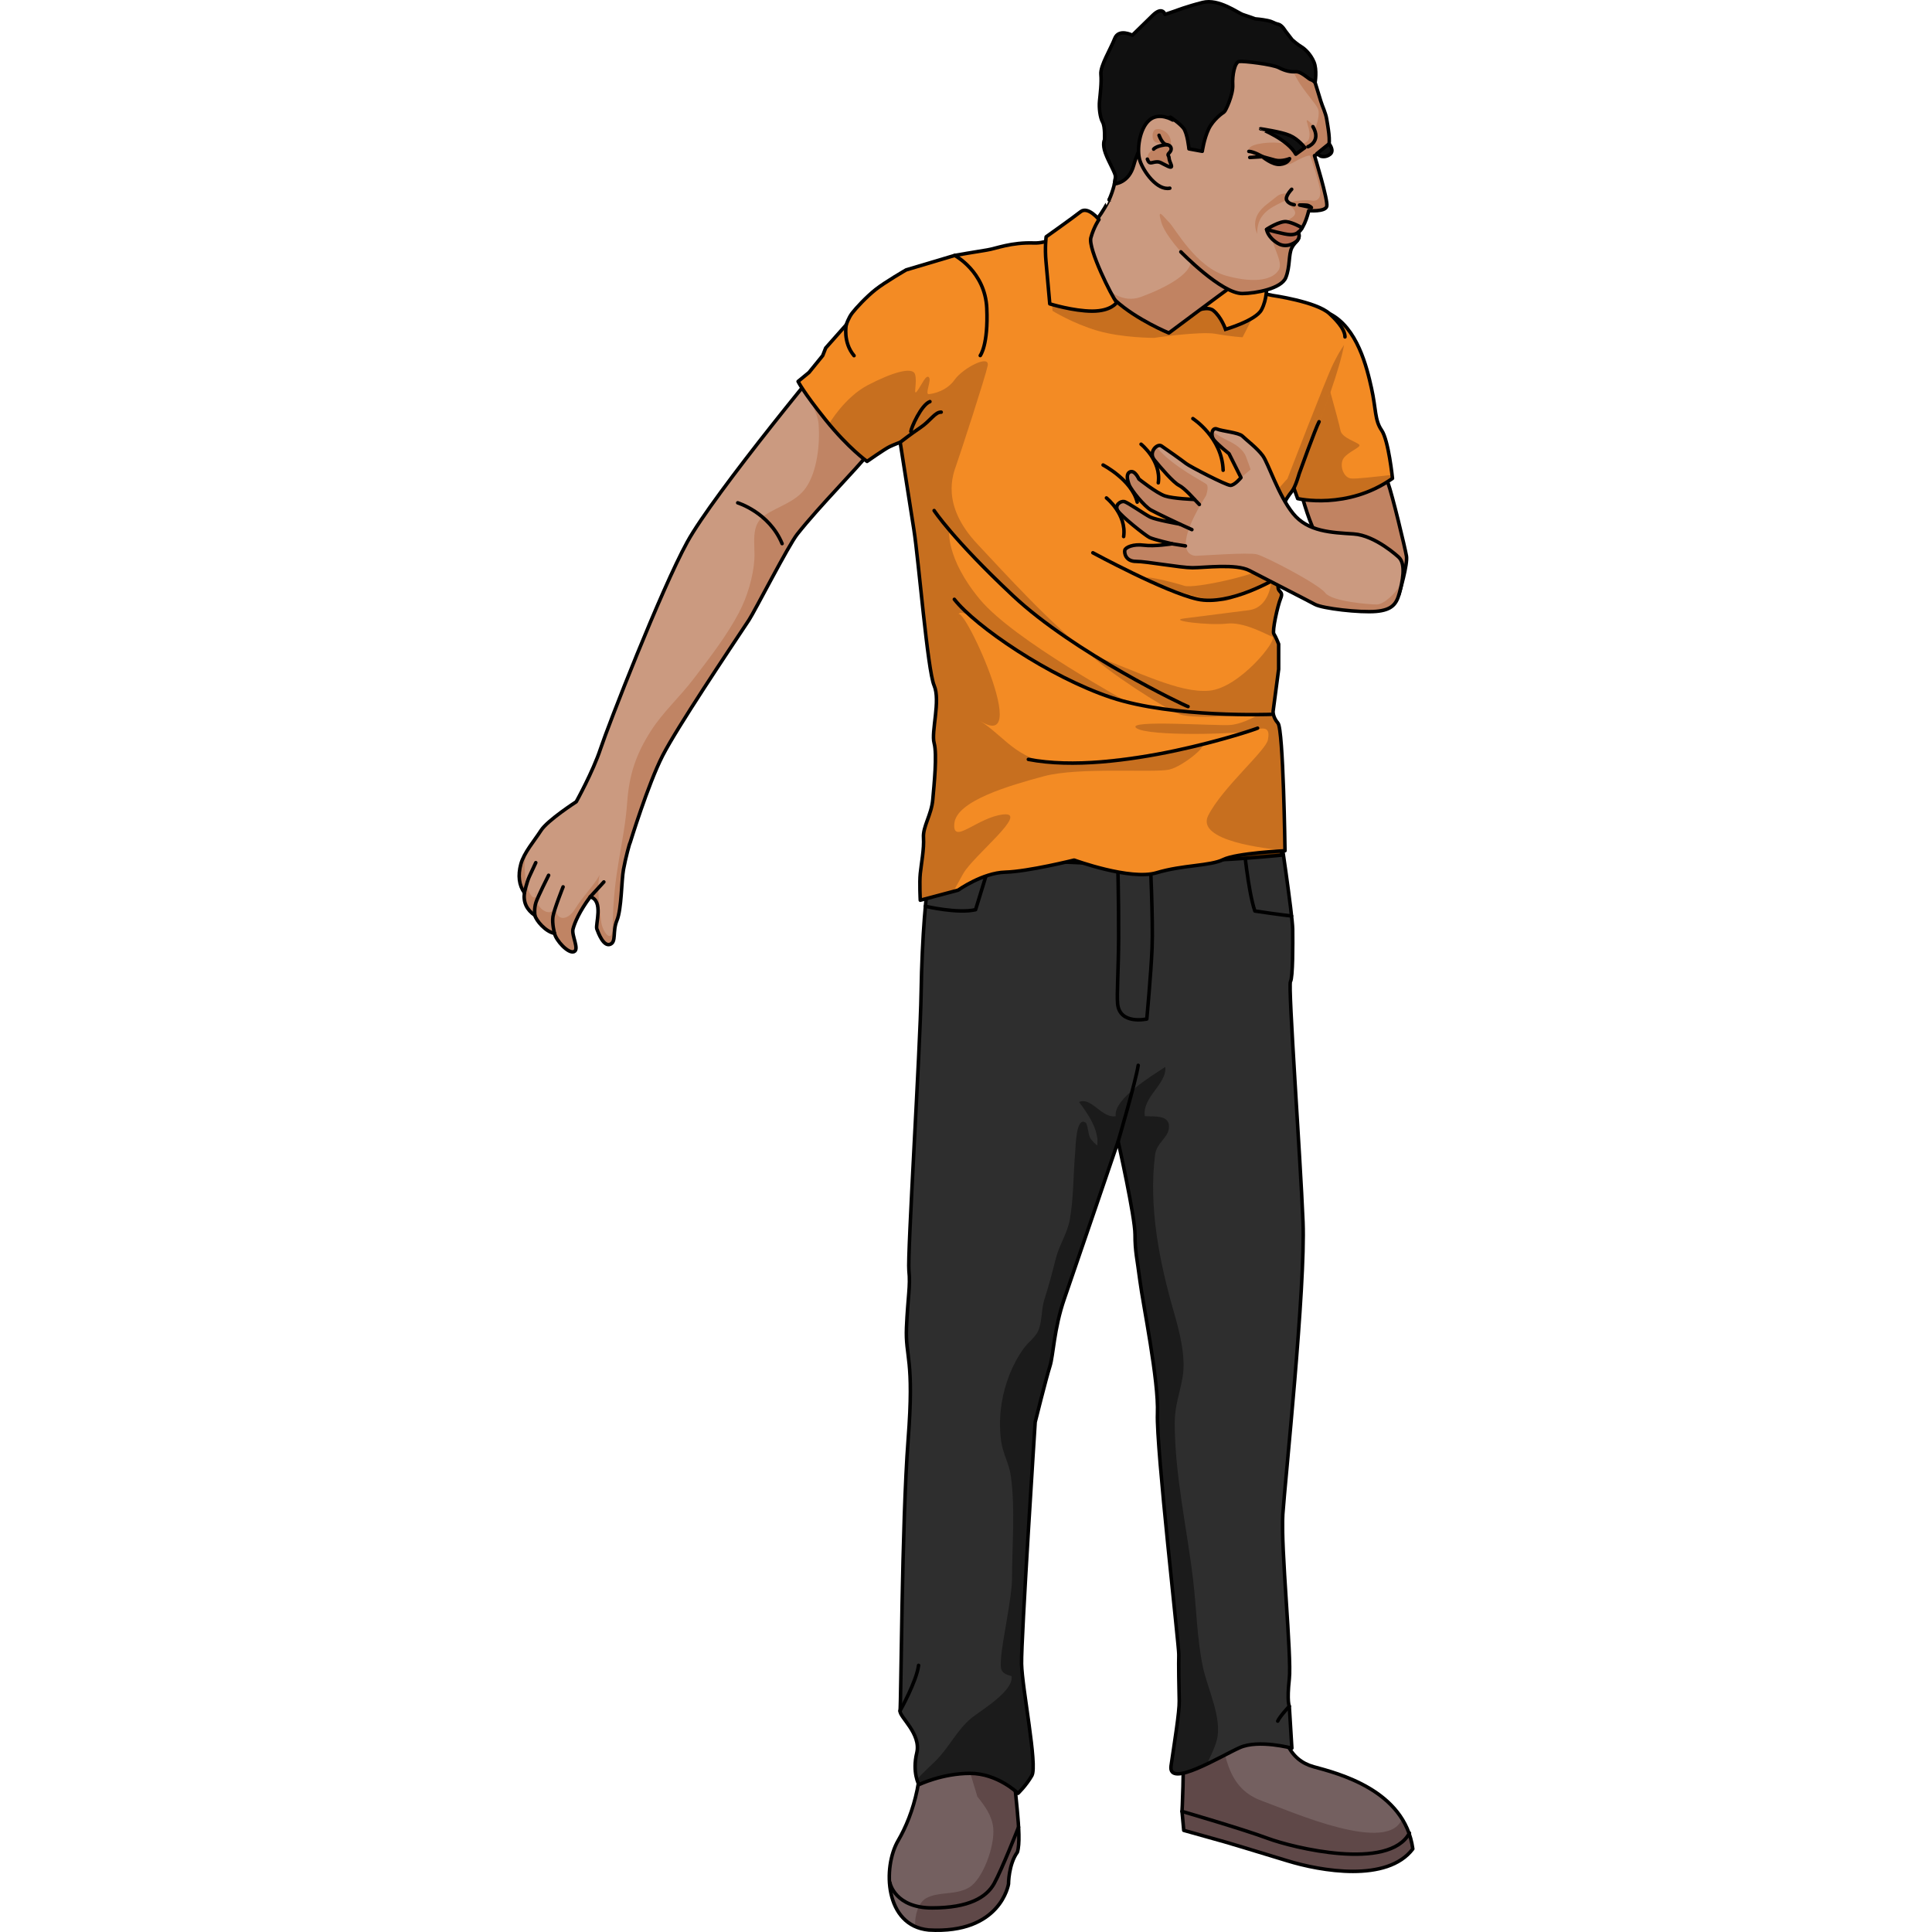 <?xml version="1.0" encoding="utf-8"?>
<!-- Created by: Science Figures, www.sciencefigures.org, Generator: Science Figures Editor -->
<svg version="1.1" id="Camada_1" xmlns="http://www.w3.org/2000/svg" xmlns:xlink="http://www.w3.org/1999/xlink" 
	 width="800px" height="800px" viewBox="0 0 255.308 549.813" enable-background="new 0 0 255.308 549.813"
	 xml:space="preserve">
<g>
	<path fill="#C18362" stroke="#000000" stroke-linecap="round" stroke-miterlimit="10" d="M250.988,168.778
		c0,0,2.401-8.197,2.015-10.516c-0.386-2.319-4.09-17.693-5.249-20.785s-9.023-32.684-9.603-33.844s-18.164,23.961-18.164,23.961
		s3.671,18.357,7.536,24.927C231.388,159.092,250.988,168.778,250.988,168.778z"/>
	<path id="changecolor_00000047036291232259072760000009996362287861397913_" fill="#F38B24" d="M216.473,126.366l5.563,15.528
		c0,0,14.157,3.318,26.986-5.751c0,0-1.106-10.839-3.097-13.714c-1.991-2.876-1.548-5.972-2.876-11.945
		c-1.327-5.972-4.024-17.253-11.966-21.235L216.473,126.366z"/>
	<path opacity="0.2" fill="#1D000E" d="M248.909,135.143c-4.315,0.468-10.462,1.231-11.813,1.005
		c-2.156-0.359-3.234-3.953-1.977-5.75c1.258-1.797,4.852-3.054,4.492-3.773s-5.031-1.977-5.391-4.133
		c-0.359-2.156-5.75-21.202-5.75-21.202l-2.016-0.284l-9.982,25.36l5.563,15.528c0,0,14.156,3.318,26.986-5.751
		C249.021,136.143,248.983,135.769,248.909,135.143z"/>
	<path fill="none" stroke="#000000" stroke-linecap="round" stroke-linejoin="round" stroke-miterlimit="10" d="M216.473,126.366
		l5.563,15.528c0,0,14.157,3.318,26.986-5.751c0,0-1.106-10.839-3.097-13.714c-1.991-2.876-1.548-5.972-2.876-11.945
		c-1.327-5.972-4.024-17.253-11.966-21.235L216.473,126.366z"/>
</g>
<g>
	<g>
		<path fill="#CB9A80" d="M104.186,84.364c0,0-0.229-0.619-7.609,7.474c-7.378,8.094-40.8,48.861-48.243,62.405
			c-7.447,13.545-22.519,52.271-24.682,58.824c-2.163,6.554-6.918,15.102-6.918,15.102s-8.179,5.269-10.041,8.183
			c-1.864,2.913-4.841,6.316-5.719,9.56c-0.877,3.246-0.535,6.052,1.018,8.16c-0.38,2.722,0.661,4.844,2.968,6.422
			c0.353,1.423,3.017,4.68,5.598,5.125c0.368,1.935,3.874,5.835,5.518,5.214c1.643-0.621-0.724-4.621-0.266-6.425
			c0.458-1.802,1.85-5.061,4.907-9.181c3.876,1.058,1.42,7.881,1.879,9.135c0.458,1.253,1.91,5.062,3.769,4.379
			c1.857-0.686,0.618-3.605,1.955-6.835c1.338-3.23,1.269-11.232,1.864-14.493c0.593-3.26,1.771-7.618,1.875-7.569
			c0,0,5.115-16.708,9.26-24.795c4.146-8.087,18.819-29.929,24.565-38.594c1.589-2.398,11.24-21.274,13.758-24.445
			c6.58-8.292,16.388-17.984,21.004-23.765c6.381-7.993,14.193-10.708,14.193-10.708"/>
		<g>
			<path fill="#C08464" d="M112.385,118.638c-1.206-3.046-2.786-6.036-4.261-9.082c-1.918-3.96-5.711-16.118-10.412-18.958
				c-0.373,0.407-0.75,0.817-1.136,1.241c-2.437,2.672-7.711,8.907-13.952,16.546c-0.111,0.473-0.178,0.956-0.173,1.456
				c0.025,3.804,2.997,7.161,3.271,10.98c0.398,5.518-0.412,13.423-3.668,18.03c-2.82,3.99-7.74,5.178-11.621,7.756
				c-4.283,2.843-2.708,8.217-3.015,12.712c-0.334,4.88-1.996,10.483-4.339,14.95c-3.515,6.7-8.42,12.982-13.021,19.015
				c-3.858,5.065-8.65,9.374-12.028,14.648c-4.308,6.724-6.221,12.457-6.797,20.412c-0.866,11.957-3.959,19.371-4.135,35.601
				c-0.054,4.927-2.955,1.391-3.307-1.877c-0.35-3.253-1.311-10.018-0.363-13.087c-2.006,3.48-4.94,6.227-6.956,9.59
				c-2.271,3.788-6.061,3.734-5.554-1.458c-0.55,4.954-5.822,1.57-5.804-2.063c-0.802,1.557-2.626-2.505-2.743-4.047
				c-0.148-1.943-0.56-4.592-0.159-6.682c0.151-0.784,0.381-1.579,0.646-2.373c-0.828,1.318-1.531,2.654-1.886,3.964
				c-0.877,3.246-0.535,6.052,1.018,8.16c-0.38,2.722,0.661,4.844,2.968,6.422c0.353,1.423,3.017,4.68,5.598,5.125
				c0.368,1.935,3.874,5.835,5.518,5.214c1.643-0.621-0.724-4.621-0.266-6.425c0.458-1.802,1.85-5.061,4.907-9.181
				c3.876,0.962,1.42,7.881,1.879,9.135c0.458,1.253,1.91,5.062,3.769,4.379c1.857-0.686,0.618-3.605,1.955-6.835
				c1.338-3.23,1.269-11.232,1.864-14.493c0.593-3.26,1.771-7.618,1.875-7.569c0,0,5.115-16.708,9.26-24.795
				c4.146-8.087,18.819-29.929,24.565-38.594c1.589-2.398,11.24-21.274,13.758-24.445c6.58-8.292,16.388-17.984,21.004-23.765
				C104.81,123.027,109.57,120.07,112.385,118.638z"/>
			<path fill="#C08464" d="M5.442,253.567c-0.226,0.486-0.324,0.987-0.327,1.483C5.265,254.761,5.383,254.299,5.442,253.567z"/>
		</g>
		<path fill="none" stroke="#000000" stroke-linecap="round" stroke-linejoin="round" stroke-miterlimit="10" d="M104.186,84.364
			c0,0-0.229-0.619-7.609,7.474c-7.378,8.094-40.8,48.861-48.243,62.405c-7.447,13.545-22.519,52.271-24.682,58.824
			c-2.163,6.554-6.918,15.102-6.918,15.102s-8.179,5.269-10.041,8.183c-1.864,2.913-4.841,6.316-5.719,9.56
			c-0.877,3.246-0.535,6.052,1.018,8.16c-0.38,2.722,0.661,4.844,2.968,6.422c0.353,1.423,3.017,4.68,5.598,5.125
			c0.368,1.935,3.874,5.835,5.518,5.214c1.643-0.621-0.724-4.621-0.266-6.425c0.458-1.802,1.85-5.061,4.907-9.181
			c3.876,1.058,1.42,7.881,1.879,9.135c0.458,1.253,1.91,5.062,3.769,4.379c1.857-0.686,0.618-3.605,1.955-6.835
			c1.338-3.23,1.269-11.232,1.864-14.493c0.593-3.26,1.771-7.618,1.875-7.569c0,0,5.115-16.708,9.26-24.795
			c4.146-8.087,18.819-29.929,24.565-38.594c1.589-2.398,11.24-21.274,13.758-24.445c6.58-8.292,16.388-17.984,21.004-23.765
			c6.381-7.993,14.193-10.708,14.193-10.708"/>
		<path fill="none" stroke="#000000" stroke-linecap="round" stroke-linejoin="round" stroke-miterlimit="10" d="M10.557,265.62
			c0,0-0.751-2.744-0.452-4.747c0.299-2.003,2.888-8.484,2.888-8.484"/>
		<path fill="none" stroke="#000000" stroke-linecap="round" stroke-linejoin="round" stroke-miterlimit="10" d="M4.959,260.495
			c0,0-0.263-1.887,0.3-3.64c0.562-1.754,3.615-7.768,3.615-7.768"/>
		<path fill="none" stroke="#000000" stroke-linecap="round" stroke-linejoin="round" stroke-miterlimit="10" d="M1.991,254.073
			c0,0,0.63-2.984,1.401-4.64c0.77-1.656,1.831-3.936,1.831-3.936"/>
		
			<line fill="none" stroke="#000000" stroke-linecap="round" stroke-linejoin="round" stroke-miterlimit="10" x1="20.716" y1="255.228" x2="24.592" y2="250.985"/>
		<path fill="none" stroke="#000000" stroke-linecap="round" stroke-linejoin="round" stroke-miterlimit="10" d="M62.69,143.094
			c0,0,8.977,2.755,12.628,11.611"/>
	</g>
	<g>
		<g>
			<g>
				<g>
					<path fill="#746060" d="M111.137,430.416c0,0,16.705,6.311,33.285,0c-0.706,17.505-4.113,55.279-3.696,66.797
						c0.418,11.519,2.99,25.21,1.55,29.876c-2.521,3.475-2.521,9.053-2.521,9.053s-2.178,14.29-22.696,13.1
						c-12.597-1.191-13.138-17.883-8.726-25.425c4.412-7.542,8.129-19.647,5.775-33.953
						C111.757,475.558,111.137,430.416,111.137,430.416z"/>
					<path fill="#5F4848" d="M144.422,430.416c-5.958,2.268-11.923,2.899-17.13,2.785c-0.613,8.252-1.096,16.511-1.25,24.791
						c-0.173,9.298-0.346,25.399,0.195,34.687c0.028,0.468,0.054,0.934,0.08,1.401c0.717,3.338,1.566,6.647,2.418,9.928
						c0.62,2.386,1.458,4.813,2.14,7.269c2.2,2.698,4.218,5.543,4.533,8.985c0.471,5.143-2.979,14.594-6.919,16.907
						c-3.84,2.254-8.731,1.035-12.271,3.086c-2.115,1.226-3.285,4.956-3.005,8.206c1.135,0.375,2.407,0.646,3.846,0.782
						c20.518,1.191,22.696-13.1,22.696-13.1s0-5.578,2.521-9.053c1.44-4.667-1.132-18.358-1.55-29.876
						C140.309,485.695,143.716,447.921,144.422,430.416z"/>
					<path fill="none" stroke="#000000" stroke-linecap="round" stroke-linejoin="round" stroke-miterlimit="10" d="
						M111.137,430.416c0,0,16.705,6.311,33.285,0c-0.706,17.505-4.113,55.279-3.696,66.797c0.418,11.519,2.99,25.21,1.55,29.876
						c-2.521,3.475-2.521,9.053-2.521,9.053s-2.178,14.29-22.696,13.1c-12.597-1.191-13.138-17.883-8.726-25.425
						c4.412-7.542,8.129-19.647,5.775-33.953C111.757,475.558,111.137,430.416,111.137,430.416z"/>
					<path fill="none" stroke="#000000" stroke-linecap="round" stroke-linejoin="round" stroke-miterlimit="10" d="
						M106.023,535.778c-0.035,0.232,1.542,7.181,11.97,7.181c10.431,0,15.475-2.981,17.674-6.946
						c2.198-3.965,6.947-16.045,6.947-16.045"/>
				</g>
				<g>
					<path fill="#746060" d="M186.012,425.23c0,0,17.878,4.327,31.539,0c0.338,20.681,0.196,46.149-0.35,57.744
						c-0.545,11.595,2.619,17.951,9.386,19.812c6.767,1.862,25.929,6.548,28.222,23.381c-7.284,9.628-26.181,6.318-35.795,3.35
						c-9.613-2.969-17.711-5.355-17.711-5.355l-11.682-3.276l-0.494-5.395c0,0,0.641-10.037,0.246-25.915
						C188.979,473.698,185.566,437.099,186.012,425.23z"/>
					<path fill="#5F4848" d="M254.808,526.168c-0.531-3.911-1.564-6.812-2.915-9.002c-3.348,11.045-31.901-1.75-40.003-4.663
						c-8.958-3.22-10.906-11.377-12.074-23.398s-2.914-62.349-2.914-62.349l-0.001-0.001c-6.291-0.562-10.889-1.525-10.889-1.525
						c-0.445,11.869,2.967,48.468,3.36,64.346c0.395,15.878-0.246,25.915-0.246,25.915l0.494,5.395l11.682,3.276
						c0,0,8.098,2.387,17.711,5.355C228.627,532.485,247.523,535.795,254.808,526.168z"/>
					<path fill="none" stroke="#000000" stroke-linecap="round" stroke-linejoin="round" stroke-miterlimit="10" d="M186.012,425.23
						c0,0,17.878,4.327,31.539,0c0.338,20.681,0.196,46.149-0.35,57.744c-0.545,11.595,2.619,17.951,9.386,19.812
						c6.767,1.862,25.929,6.548,28.222,23.381c-7.284,9.628-26.181,6.318-35.795,3.35c-9.613-2.969-17.711-5.355-17.711-5.355
						l-11.682-3.276l-0.494-5.395c0,0,0.641-10.037,0.246-25.915C188.979,473.698,185.566,437.099,186.012,425.23z"/>
					<path fill="none" stroke="#000000" stroke-linecap="round" stroke-linejoin="round" stroke-miterlimit="10" d="
						M189.126,515.491c0,0,17.326,5.031,24.41,7.674c7.083,2.644,34.49,9.401,40.316-1.514"/>
				</g>
				<g>
					<path fill="#2E2E2E" d="M216.817,235.276c0,0,3.76,25.066,3.805,29.155c0.046,4.092,0.075,13.716-0.635,14.918
						c-0.711,1.203,2.823,49.821,3.57,68.349c0.75,18.524-5.122,73.862-5.744,83.247c-0.618,9.383,2.562,40.354,1.846,46.85
						c-0.716,6.496,0,7.766,0,7.766l0.73,11.944c0,0-9.468-2.563-14.845-0.156c-5.376,2.404-20.471,11.687-19.536,5.19
						c0.936-6.493,2.414-15.396,2.329-18.525c-0.088-3.128-0.215-10.971-0.122-13.137c0.092-2.164-6.475-59.19-6.076-68.575
						c0.399-9.381-4.154-31.278-4.977-37.775c-0.821-6.496-1.406-8.182-1.41-13.233c-0.008-5.053-4.804-26.468-4.804-26.468
						s-12.298,36.089-15.303,44.75c-3.005,8.663-3.103,16.121-4.113,19.249c-1.014,3.128-4.191,15.877-4.191,15.877
						s-4.018,61.814-3.873,68.791c0.141,6.978,4.59,28.923,2.928,31.81c-1.66,2.888-3.947,5.055-3.947,5.055
						s-5.746-5.682-13.651-5.685c-7.907,0-14.55,3.213-14.55,3.213s-1.939-3.482-0.608-9.014c1.335-5.534-5.044-10.336-4.752-12.022
						c0.29-1.685,0.497-53.762,2.296-77.1c1.8-23.341-0.836-23.341-0.467-32.004c0.369-8.659,1.16-11.787,0.689-16.12
						c-0.476-4.33,3.227-63.052,3.476-79.173c0.249-16.12,1.474-29.354,2.253-32.24c0.783-2.888,1.854-12.511,1.854-12.511
						S200.392,234.271,216.817,235.276z"/>
					<path fill="#1B1B1B" d="M188.216,470.879c-0.093,2.166,0.034,10.009,0.122,13.137c0.085,3.129-1.394,12.031-2.329,18.525
						c-0.086,0.595-0.012,1.086,0.183,1.495c1.023,1.8,5.48,0.149,10.051-2.029c0.978-2.252,2.169-4.444,2.79-6.83
						c1.602-6.168-2.655-14.625-3.948-20.725c-1.696-7.989-1.821-16.587-2.804-24.882c-1.742-14.67-5.225-29.823-5.225-44.64
						c0-4.952,1.461-8.408,2.24-13.032c1.008-5.968-0.961-13.199-2.569-18.802c-4.027-14.019-7.165-29.758-5.254-44.532
						c0.411-3.179,3.44-4.63,3.882-7.24c0.721-4.246-4.293-3.507-6.789-3.677c-0.877-5.408,6.34-9.177,5.797-14.025
						c-3.123,2.135-14.793,8.957-14.107,14.025c-3.979,0.676-6.892-5.568-10.432-4.033c2.34,3.083,5.85,8.069,5.162,12.379
						c-0.664-0.548-1.452-1.317-1.977-2.118c-0.538-0.82-0.736-4.008-1.301-4.387c-2.781-1.871-2.835,6.867-2.971,8.332
						c-0.582,6.312-0.418,13.069-1.553,19.296c-0.718,3.949-3,7.164-3.973,11.033c-0.997,3.96-2.012,7.806-3.268,11.701
						c-0.911,2.827-0.564,6.43-1.832,9.061c-0.845,1.751-2.828,3.155-3.979,4.75c-3.328,4.611-5.462,10.154-6.345,15.755
						c-0.555,3.518-0.602,7.097-0.145,10.628c0.459,3.539,2.274,6.469,2.763,9.931c1.315,9.327,0.345,19.967,0.343,29.418
						c0,5.007-2.791,17.674-3.117,22.478c-0.216,3.198-0.299,4.253,2.98,5.13c0.715,4.251-8.864,9.842-11.358,11.884
						c-4.135,3.386-6.369,8.343-10.18,12.167c-1.493,1.499-3.647,3.365-5.259,5.265c0.264,0.988,0.432,1.57,0.432,1.57
						s6.643-3.213,14.55-3.213c7.905,0.003,13.651,5.685,13.651,5.685s2.287-2.167,3.947-5.055
						c1.662-2.887-2.787-24.832-2.928-31.81c-0.145-6.977,3.873-68.791,3.873-68.791s3.178-12.75,4.191-15.877
						c1.011-3.128,1.109-10.586,4.113-19.249c3.005-8.66,15.303-44.75,15.303-44.75s4.796,21.415,4.804,26.468
						c0.004,5.051,0.589,6.737,1.41,13.233c0.823,6.497,5.377,28.394,4.977,37.775C181.741,411.689,188.308,468.715,188.216,470.879
						z"/>
					<path fill="none" stroke="#000000" stroke-linecap="round" stroke-linejoin="round" stroke-miterlimit="10" d="
						M216.817,235.276c0,0,3.76,25.066,3.805,29.155c0.046,4.092,0.075,13.716-0.635,14.918c-0.711,1.203,2.823,49.821,3.57,68.349
						c0.75,18.524-5.122,73.862-5.744,83.247c-0.618,9.383,2.562,40.354,1.846,46.85c-0.716,6.496,0,7.766,0,7.766l0.73,11.944
						c0,0-9.468-2.563-14.845-0.156c-5.376,2.404-20.471,11.687-19.536,5.19c0.936-6.493,2.414-15.396,2.329-18.525
						c-0.088-3.128-0.215-10.971-0.122-13.137c0.092-2.164-6.475-59.19-6.076-68.575c0.399-9.381-4.154-31.278-4.977-37.775
						c-0.821-6.496-1.406-8.182-1.41-13.233c-0.008-5.053-4.804-26.468-4.804-26.468s-12.298,36.089-15.303,44.75
						c-3.005,8.663-3.103,16.121-4.113,19.249c-1.014,3.128-4.191,15.877-4.191,15.877s-4.018,61.814-3.873,68.791
						c0.141,6.978,4.59,28.923,2.928,31.81c-1.66,2.888-3.947,5.055-3.947,5.055s-5.746-5.682-13.651-5.685
						c-7.907,0-14.55,3.213-14.55,3.213s-1.939-3.482-0.608-9.014c1.335-5.534-5.044-10.336-4.752-12.022
						c0.29-1.685,0.497-53.762,2.296-77.1c1.8-23.341-0.836-23.341-0.467-32.004c0.369-8.659,1.16-11.787,0.689-16.12
						c-0.476-4.33,3.227-63.052,3.476-79.173c0.249-16.12,1.474-29.354,2.253-32.24c0.783-2.888,1.854-12.511,1.854-12.511
						S200.392,234.271,216.817,235.276z"/>
					<path fill="none" stroke="#000000" stroke-linecap="round" stroke-linejoin="round" stroke-miterlimit="10" d="M180.049,243.77
						c0,0,0.883,18.161,0.56,25.968c-0.303,7.361-1.502,20.254-1.502,20.254s-7.677,1.731-8.301-4.284
						c-0.271-2.617,0.25-10.218,0.285-18.746c0.049-11.083-0.297-23.154-0.297-23.154"/>
					<path fill="none" stroke="#000000" stroke-linecap="round" stroke-linejoin="round" stroke-miterlimit="10" d="
						M135.669,241.593c0,0-3.768,12.476-5.289,17.287c-5.1,1.202-14.279-0.971-14.279-0.971"/>
					<path fill="none" stroke="#000000" stroke-linecap="round" stroke-linejoin="round" stroke-miterlimit="10" d="M206.67,240.018
						c0,0,1.237,13.591,3.192,19.24c7.203,1.084,10.443,1.412,10.443,1.412"/>
					<path fill="none" stroke="#000000" stroke-linecap="round" stroke-linejoin="round" stroke-miterlimit="10" d="
						M170.948,324.827c0,0,5.023-17.082,5.709-21.652"/>
					<path fill="none" stroke="#000000" stroke-linecap="round" stroke-linejoin="round" stroke-miterlimit="10" d="
						M108.887,486.851c0,0,4.702-8.35,5.272-12.923"/>
					<path fill="none" stroke="#000000" stroke-linecap="round" stroke-linejoin="round" stroke-miterlimit="10" d="
						M219.659,485.562c0,0-2.766,2.973-3.293,4.234"/>
				</g>
				<path fill="#602E00" stroke="#000000" stroke-linecap="round" stroke-linejoin="round" stroke-miterlimit="10" d="
					M118.662,243.857c0,0,32.422,1.207,41.275,1.659c8.851,0.453,31.395-0.395,40.085-0.83c8.688-0.435,17.541-1.338,17.541-1.338
					l-0.604-5.808c0,0-37.091,0.268-46.688,0.572c-9.596,0.304-49.019,1.767-50.081,1.811
					C119.129,239.968,118.662,243.857,118.662,243.857z"/>
			</g>
			<g>
				<path id="changecolor_00000137828715625468899370000013469718154285076661_" fill="#F38B24" d="M235.504,95.879
					c0.024-2.448-3.152-5.458-4.421-6.63c-3.698-3.412-16.269-5.182-16.269-5.182l-6.388-1.387l-45.045-21.192
					c0,0-9.621,7.893-16.311,7.66c-6.689-0.232-10.767,1.588-13.441,2c-2.674,0.413-9.189,1.543-9.189,1.543l-13.811,4.113
					c0,0-6.046,3.488-8.702,5.596c-2.656,2.107-5.527,5.219-6.635,6.645c-1.107,1.426-1.72,3.387-1.72,3.387l-5.85,6.604
					l-0.849,2.162l-3.9,4.799l-3.104,2.551c0,0,1.331,2.841,7.827,10.925c6.496,8.084,11.801,11.835,11.801,11.835
					s5.074-3.564,6.457-4.213s2.968-1.225,2.968-1.225s2.54,16.185,3.898,24.825c1.358,8.641,3.888,40.033,5.762,44.383
					c1.874,4.35-0.888,13.142,0,16.385c0.888,3.244-0.005,11.825-0.384,16.119c-0.378,4.294-2.854,7.658-2.642,10.798
					c0.212,3.142-0.649,7.56-0.915,10.213c-0.267,2.654,0,7.597,0,7.597l10.767-2.86c0,0,6.916-4.943,13.436-5.124
					c6.521-0.181,19.592-3.439,19.592-3.439s15.992,5.855,23.45,3.607c7.458-2.248,15.224-1.9,18.959-3.749
					c3.736-1.848,17.588-2.516,17.588-2.516s-0.467-34.554-1.995-36.307c-1.529-1.753-1.389-3.39-1.389-3.39l1.579-11.963v-7.152
					c0,0-0.836-2.139-1.363-2.903c-0.528-0.765,1.066-8.024,1.937-10.121c0.872-2.096-0.78-1.594-0.738-3.301
					c0.042-1.707-0.551-2.61-0.729-3.707c-0.179-1.097-0.383-9.437,0.545-11.054c0.928-1.617,1.895-2.071,1.808-4.055
					c-0.088-1.983-0.698-2.203-0.177-3.966c0.523-1.764,1.441-3.039,2.499-4.379c1.058-1.34,2.05-4.975,2.05-4.975
					s4.71-13.106,5.671-14.815C229.094,118.314,235.453,101.184,235.504,95.879z"/>
				<path opacity="0.2" fill="#1D000E" d="M228.133,120.023c0.85-1.51,5.911-15.057,7.113-21.85
					c-0.951,1.291-2.07,3.306-3.106,5.403c-2.049,4.149-13.019,32.68-13.019,32.68s-3.683,3.794-5.016,6.377
					c-1.333,2.583-3.108,4.294-1.714,6.9c1.395,2.606,0.958,9.901,0.07,11.87c-0.888,1.969-19.902,6.246-22.681,5.301
					c-2.779-0.945-15.116-4.014-9.024-1.213c6.094,2.801,18.223,6.353,21.249,5.446c3.026-0.906,12.468-5.056,12.468-5.056
					s-0.548,7.028-6.34,7.765c-5.793,0.738-13.267,1.69-18.343,2.336c-5.077,0.646,7.131,2.062,12.06,1.49
					c4.93-0.572,11.101,3.022,12.945,3.715c1.845,0.693-9.267,14.61-17.931,15.371c-8.664,0.761-20.132-5.469-33.847-10.348
					c3.957,4.28,21.09,15.479,25.542,17.089c4.454,1.611,22.643-0.064,22.643-0.064s-4.385,2.688-8.152,3.067
					c-3.767,0.379-30.123-1.573-26.928,0.887c3.193,2.459,29.699,1.779,33.353,0.651c3.654-1.128,4.681-0.465,4.107,2.668
					c-0.574,3.133-13.031,13.667-17.009,21.598c-3.603,7.185,16.638,9.536,21.859,9.832c-0.036-2.474-0.524-34.453-1.993-36.138
					c-1.529-1.753-1.389-3.39-1.389-3.39l1.579-11.963v-7.152c0,0-0.836-2.139-1.363-2.903c-0.528-0.765,1.066-8.024,1.937-10.121
					c0.872-2.096-0.78-1.594-0.738-3.301c0.042-1.707-0.551-2.61-0.729-3.707c-0.179-1.097-0.383-9.437,0.545-11.054
					c0.927-1.617,1.894-2.071,1.808-4.055c-0.088-1.983-0.698-2.203-0.177-3.966c0.523-1.764,1.442-3.039,2.499-4.379
					s2.05-4.975,2.05-4.975S227.171,121.732,228.133,120.023z"/>
				<path opacity="0.2" fill="#1D000E" d="M206.363,95.984c0,0,5.723-11.062,5.488-11.526c-0.05-0.099-0.377-0.56-0.858-1.221
					l-2.566-0.557l-22.54-10.604l-2.602-0.471l-23.031-7.815l-8.416,14.534l0.428,10.133c0,0,5.759,3.597,12.803,5.658
					c7.044,2.062,16.111,2.037,16.111,2.037s13.122-1.938,17.538-1.144C203.135,95.802,206.363,95.984,206.363,95.984z"/>
				<g>
					<path opacity="0.2" fill="#1D000E" d="M163.019,186.212c3.832,2.894,7.396,5.02,10.363,5.828
						C169.724,190.163,166.276,188.205,163.019,186.212z"/>
					<path opacity="0.2" fill="#1D000E" d="M193.999,212.065c-3.713,0.946-24.027,4.384-37.562,5.086
						c-13.536,0.701-17.093-7.133-24.837-12.026c16.419,10.373-8.361-40.952-6.074-28.375c-0.513-2.815-0.109-4.918,11.144,4.629
						c11.252,9.547,35.691,18.13,36.713,18.391c1.021,0.261-31.99-17.39-41.794-29.214c-9.804-11.824-8.726-19.781-8.726-19.781
						s13.321,19.023,40.156,35.437c-11.042-8.337-24.331-23.087-32.119-31.376c-10.492-11.165-6.959-19.801-5.945-22.68
						c1.015-2.878,8.127-24.599,8.861-28.046c0.733-3.447-7.025,0.637-9.364,3.921c-2.339,3.284-6.024,3.972-7.334,4.139
						c-1.311,0.167,0.825-3.975-0.032-4.816c-0.858-0.841-2.06,2.244-3.336,3.937c-1.277,1.692,0.132-2.579-0.612-4.806
						c-0.744-2.227-6.562-0.454-13.337,3.07c-6.766,3.519-11.117,11.08-11.129,11.1c6.043,7.262,10.828,10.651,10.828,10.651
						s5.074-3.564,6.457-4.213c1.382-0.649,2.968-1.225,2.968-1.225s2.54,16.185,3.898,24.826
						c1.358,8.642,3.888,40.033,5.762,44.383c1.874,4.35-0.888,13.142,0,16.385c0.888,3.244-0.005,11.825-0.384,16.119
						c-0.378,4.294-2.854,7.658-2.642,10.798c0.212,3.142-0.649,7.56-0.915,10.213c-0.267,2.654,0,7.597,0,7.597l9.411-2.499
						c0.967-1.771,1.96-3.569,2.83-5.098c2.911-5.119,18.856-17.591,11.436-16.823c-7.421,0.768-14.587,8.956-13.984,2.559
						c0.603-6.398,15.52-10.748,25.5-13.428c9.98-2.68,31.476-0.903,35.676-1.896C189.711,218.01,197.711,211.119,193.999,212.065z"
						/>
				</g>
				<path fill="none" stroke="#000000" stroke-linecap="round" stroke-linejoin="round" stroke-miterlimit="10" d="M235.504,95.879
					c0.024-2.448-3.152-5.458-4.421-6.63c-3.698-3.412-16.269-5.182-16.269-5.182l-6.388-1.387l-45.045-21.192
					c0,0-9.621,7.893-16.311,7.66c-6.689-0.232-10.767,1.588-13.441,2c-2.674,0.413-9.189,1.543-9.189,1.543l-13.811,4.113
					c0,0-6.046,3.488-8.702,5.596c-2.656,2.107-5.527,5.219-6.635,6.645c-1.107,1.426-1.72,3.387-1.72,3.387l-5.85,6.604
					l-0.849,2.162l-3.9,4.799l-3.104,2.551c0,0,1.331,2.841,7.827,10.925c6.496,8.084,11.801,11.835,11.801,11.835
					s5.074-3.564,6.457-4.213s2.968-1.225,2.968-1.225s2.54,16.185,3.898,24.825c1.358,8.641,3.888,40.033,5.762,44.383
					c1.874,4.35-0.888,13.142,0,16.385c0.888,3.244-0.005,11.825-0.384,16.119c-0.378,4.294-2.854,7.658-2.642,10.798
					c0.212,3.142-0.649,7.56-0.915,10.213c-0.267,2.654,0,7.597,0,7.597l10.767-2.86c0,0,6.916-4.943,13.436-5.124
					c6.521-0.181,19.592-3.439,19.592-3.439s15.992,5.855,23.45,3.607c7.458-2.248,15.224-1.9,18.959-3.749
					c3.736-1.848,17.588-2.516,17.588-2.516s-0.467-34.554-1.995-36.307c-1.529-1.753-1.389-3.39-1.389-3.39l1.579-11.963v-7.152
					c0,0-0.836-2.139-1.363-2.903c-0.528-0.765,1.066-8.024,1.937-10.121c0.872-2.096-0.78-1.594-0.738-3.301
					c0.042-1.707-0.551-2.61-0.729-3.707c-0.179-1.097-0.383-9.437,0.545-11.054c0.928-1.617,1.895-2.071,1.808-4.055
					c-0.088-1.983-0.698-2.203-0.177-3.966c0.523-1.764,1.441-3.039,2.499-4.379c1.058-1.34,2.05-4.975,2.05-4.975
					s4.71-13.106,5.671-14.815"/>
			</g>
			<path id="changecolor" fill="#F38B24" d="M190.748,89.576c-0.602,0.26,5.002-3.033,7.27-1.229
				c2.268,1.804,3.499,5.376,3.499,5.376s8.583-2.49,10.227-5.564c1.643-3.074,1.449-6.731,1.449-6.731s-8.042-5.055-8.381-4.593
				C204.473,77.296,200.523,85.358,190.748,89.576z"/>
			<path fill="none" stroke="#000000" stroke-miterlimit="10" d="M190.748,89.576c-0.602,0.26,5.002-3.033,7.27-1.229
				c2.268,1.804,3.499,5.376,3.499,5.376s8.583-2.49,10.227-5.564c1.643-3.074,1.449-6.731,1.449-6.731s-8.042-5.055-8.381-4.593
				C204.473,77.296,200.523,85.358,190.748,89.576z"/>
			<path fill="#CB9A80" d="M159.849,67.885c-0.355,0.289,4.469,12.301,10.418,17.7c5.95,5.399,15.109,9.18,15.109,9.18
				s15.428-11.524,17.422-12.945c1.994-1.42,7.464-11.163,7.464-11.163l-13.391-9l-22.432-5.602l-6.053,0.779
				C168.387,56.835,165.187,63.557,159.849,67.885z"/>
			<path fill="#C18362" d="M188.897,62.733c0,0,2.975,8.474,2.723,11.849c-0.252,3.375-6.648,7.147-14.145,9.905
				c-5.149,1.895-9.312-1.604-11.476-4.025c1.305,1.935,2.749,3.745,4.268,5.123c5.95,5.399,15.109,9.18,15.109,9.18
				s15.428-11.524,17.422-12.945c0.895-0.636,2.486-2.947,3.973-5.302c-2.25-0.604-5.595-1.459-6.314-1.412
				C199.353,75.179,188.897,62.733,188.897,62.733z"/>
			<path fill="none" stroke="#000000" stroke-linecap="round" stroke-linejoin="round" stroke-miterlimit="10" d="M159.849,67.885
				c-0.355,0.289,4.469,12.301,10.418,17.7c5.95,5.399,15.109,9.18,15.109,9.18s15.428-11.524,17.422-12.945
				c1.994-1.42,7.464-11.163,7.464-11.163l-13.391-9l-22.432-5.602l-6.053,0.779C168.387,56.835,165.187,63.557,159.849,67.885z"/>
			<path id="changecolor_00000091729124321629581360000001379499703848776855_" fill="#F38B24" d="M170.546,86.083
				c0,0-1.544,2.459-6.941,2.463c-5.396,0.004-12.109-2.074-12.109-2.074s-0.692-7.941-1.071-11.981
				c-0.379-4.04,0.038-7.104,0.038-7.104s7.718-5.48,9.808-7.137c2.091-1.656,5.222,2.23,5.222,2.23s-1.45,2.078-2.304,5.176
				C162.334,70.754,169.188,84.491,170.546,86.083z"/>
			<path fill="none" stroke="#000000" stroke-linecap="round" stroke-linejoin="round" stroke-miterlimit="10" d="M214.488,203.29
				c0,0-27.88,1.074-45.501-4.789c-17.62-5.863-38.639-20.258-44.651-27.945"/>
			<path fill="none" stroke="#000000" stroke-linecap="round" stroke-linejoin="round" stroke-miterlimit="10" d="M190.841,201.072
				c-0.676-0.104-32.552-15.324-49.834-31.568c-17.281-16.243-22.423-24.212-22.423-24.212"/>
			<path fill="none" stroke="#000000" stroke-linecap="round" stroke-linejoin="round" stroke-miterlimit="10" d="M216.071,164.519
				c0,0-13.338,8.061-22.578,5.989c-9.24-2.072-29.734-13.198-29.734-13.198"/>
			<path fill="none" stroke="#000000" stroke-linecap="round" stroke-linejoin="round" stroke-miterlimit="10" d="M170.546,86.083
				c0,0-1.544,2.459-6.941,2.463c-5.396,0.004-12.109-2.074-12.109-2.074s-0.692-7.941-1.071-11.981
				c-0.379-4.04,0.038-7.104,0.038-7.104s7.718-5.48,9.808-7.137c2.091-1.656,5.222,2.23,5.222,2.23s-1.45,2.078-2.304,5.176
				C162.334,70.754,169.188,84.491,170.546,86.083z"/>
			<path fill="#CB9A80" d="M197.223,79.066c0,0,5.419,4.016,9.129,4.471c3.711,0.454,11.068-1.382,12.323-4.562
				c1.256-3.18,0.733-6.492,1.698-8.454c0.966-1.962,2.615-2.109,1.882-4.469c1.873-1.327,2.936-6.1,2.936-6.1
				s4.635,0.382,5.122-1.199c0.488-1.58-3.488-14.466-3.488-14.466s3.118-1.249,3.905-2.533c0.788-1.284-0.144-6.015-0.429-7.827
				c-0.286-1.812-1.225-3.633-1.665-5.105s-1.64-5.339-1.64-5.339s-2.263-2.792-2.946-3.635
				c-0.685-0.844-15.293-15.678-28.089-14.877c-12.797,0.801-25.911,6.915-27.359,23.042c-1.448,16.126,4.57,17.774-0.215,28.824"/>
			<path fill="#C18362" d="M210.494,66.592c0,0-0.094-2.782,1.161-4.683c1.256-1.9,2.854-2.82,4.654-3.754
				c1.8-0.934,2.598-1.198,2.598-1.198s-0.346-0.891,0.542-1.993c-2.305,0.17-2.53,0.203-4.54,1.88
				C212.899,58.522,208.316,61.087,210.494,66.592z"/>
			<path fill="#C18362" d="M222.14,17.942c-0.604,0.344-1.194,0.734-1.758,1.191c1.602,5.331,7.123,10.259,7.556,12.2
				c0.433,1.941-0.858,5.126-0.858,5.126s-2.671-3.172-2.451-1.988c0.22,1.184,1.158,3.201,0.648,4.962
				c-0.51,1.76-3.574,2.04-7.209,1.386c-3.634-0.654-8.975,0.053-9.761,1.309c-0.785,1.256,0.61,1.985,4.716,3.779
				c4.104,1.794,6.733,0.999,7.933,0.248c1.199-0.751,4.374-2.276,4.64-1.794c0.267,0.483,2.688,7.977,2.855,10.054
				c0.168,2.077-0.846,2.945-2.548,2.645c-1.702-0.299-5.636,0.201-6.416,0.595c-0.78,0.395,2.526,1.866,1.713,3.453
				c-0.815,1.587-5.348,2.382-6.315,5.215c-0.967,2.833,3.303,7.927,1.761,10.506c-1.542,2.58-6.232,3.996-14.821,1.683
				c-8.59-2.312-14.671-13.529-16.278-15.129c-1.608-1.6-3.705-4.756-2.29-0.067c1.113,3.686,6.25,9.245,8.398,11.456l5.569,4.294
				c0,0,5.419,4.016,9.129,4.471c3.711,0.454,11.068-1.382,12.323-4.562c1.256-3.18,0.733-6.492,1.698-8.454
				c0.966-1.962,2.615-2.109,1.882-4.469c1.873-1.327,2.936-6.1,2.936-6.1s4.634,0.382,5.122-1.199
				c0.488-1.581-3.488-14.466-3.488-14.466s3.118-1.249,3.905-2.533c0.788-1.284-0.144-6.015-0.429-7.827
				c-0.286-1.812-1.225-3.633-1.665-5.105s-1.64-5.339-1.64-5.339s-2.263-2.792-2.946-3.635
				C223.915,19.68,223.233,18.966,222.14,17.942z"/>
			<path fill="none" stroke="#000000" stroke-linecap="round" stroke-linejoin="round" stroke-miterlimit="10" d="M188.801,71.673
				c0,0,11.564,11.932,17.551,11.863c3.738-0.043,11.068-1.382,12.323-4.562c1.256-3.18,0.733-6.492,1.698-8.454
				c0.966-1.962,2.615-2.109,1.882-4.469c1.873-1.327,2.936-6.1,2.936-6.1s4.635,0.382,5.122-1.199
				c0.488-1.58-3.488-14.466-3.488-14.466s3.118-1.249,3.905-2.533c0.788-1.284-0.144-6.015-0.429-7.827
				c-0.286-1.812-1.225-3.633-1.665-5.105s-1.64-5.339-1.64-5.339s-2.263-2.792-2.946-3.635
				c-0.685-0.844-15.293-15.678-28.089-14.877c-12.797,0.801-25.911,6.915-27.359,23.042c-1.448,16.126,4.57,17.774-0.215,28.824"/>
			<path fill="#101010" stroke="#000000" stroke-linecap="round" stroke-linejoin="round" stroke-miterlimit="10" d="
				M221.514,43.885l2.56-1.871c0,0-1.82-2.401-4.266-3.461c-2.443-1.061-8.326-1.899-8.326-1.899S219.188,39.629,221.514,43.885z"/>
			<path fill="#101010" stroke="#000000" stroke-linecap="round" stroke-linejoin="round" stroke-miterlimit="10" d="
				M227.499,43.738l3.484-2.825c0,0,1.594,1.923,0.295,2.975c-1.298,1.053-2.668,0.557-2.668,0.557L227.499,43.738z"/>
			<path fill="#101010" stroke="#000000" stroke-linecap="round" stroke-linejoin="round" stroke-miterlimit="10" d="
				M219.741,45.149c0,0-2.235,0.925-4.187,0.409c-1.951-0.515-3.55-0.995-3.55-0.995s2.775,2.429,5.025,2.218
				C219.28,46.57,219.741,45.149,219.741,45.149z"/>
			<path fill="none" stroke="#000000" stroke-linecap="round" stroke-linejoin="round" stroke-miterlimit="10" d="M208.415,44.811
				c1.879-0.071,3.59-0.249,3.59-0.249s-2.475-1.462-3.855-1.473"/>
			<path fill="none" stroke="#000000" stroke-linecap="round" stroke-linejoin="round" stroke-miterlimit="10" d="M225.949,59.075
				c0,0-0.508-0.593-1.301-0.676c-0.794-0.083-2.066-0.055-2.066-0.055L225.949,59.075z"/>
			<path fill="none" stroke="#000000" stroke-linecap="round" stroke-linejoin="round" stroke-miterlimit="10" d="M221.071,58.27
				c0,0-1.657-0.19-2.164-1.312c-0.506-1.122,1.43-3.095,1.43-3.095"/>
			<path fill="#B96E52" stroke="#000000" stroke-linecap="round" stroke-linejoin="round" stroke-miterlimit="10" d="M222.96,64.644
				c0,0-2.269-1.307-4.089-1.562c-1.819-0.254-5.516,2.006-5.671,2.212c0,0,0.256,2.16,3.146,3.932
				c2.889,1.772,5.529-0.698,5.529-0.698l0,0c0.488-0.604,0.767-1.233,0.38-2.478c0.369-0.261,0.705-0.659,1.009-1.124
				L222.96,64.644z"/>
			<path fill="none" stroke="#000000" stroke-linecap="round" stroke-linejoin="round" stroke-miterlimit="10" d="M213.2,65.294
				c0,0,5.155,1.485,6.815,1.485s2.239-0.729,2.239-0.729"/>
			<path fill="#101010" d="M185.831,33.34c0,0,2.518,1.646,3.684,3.085c1.166,1.438,1.587,5.938,1.587,5.938l3.789,0.693
				c0,0,0.485-3.514,1.786-6.289c1.3-2.774,4.054-4.685,4.431-4.883c0.378-0.198,2.622-4.992,2.452-7.723
				c-0.171-2.732,0.564-6.469,1.808-6.66c1.244-0.19,9.459,0.787,11.318,1.753c1.859,0.967,3.492,1.256,4.692,1.144
				c1.199-0.112,2.512,0.975,3.285,1.532c0.773,0.556,0.696,0.594,1.305,0.813c0.607,0.218,1.028,0.738,1.028,0.738
				s0.616-3.619-0.339-5.857c-0.953-2.238-2.634-3.78-3.643-4.361c-1.009-0.581-2.539-1.939-2.539-1.939l-1.979-2.574
				c0,0-0.898-1.638-2.061-1.879c-1.163-0.24-1.302-0.676-2.982-1.024c-1.681-0.349-3.514-0.486-3.514-0.486
				s-2.001-0.744-3.439-1.192c-1.439-0.447-6.882-4.64-11.52-3.461c-4.639,1.179-7.487,2.309-7.487,2.309l-3.205,1.089
				c0,0-0.694-2.449-3.47,0.232c-2.775,2.68-5.822,5.688-5.822,5.688s-3.889-2.011-5.03,0.959c-1.143,2.97-4.158,7.781-3.924,10.173
				c0.233,2.392-0.215,5.768-0.392,7.632c-0.177,1.865,0.128,4.629,0.88,5.956c0.754,1.326,0.543,5.047,0.543,5.047
				s-0.679,1.153,0.248,3.756c0.929,2.604,2.999,5.851,2.873,6.845c-0.125,0.995-0.305,1.942-0.305,1.942s4.101-0.165,5.5-5.337
				c1.399-5.172,5.136-11.444,6.45-12.079C183.153,34.284,185.831,33.34,185.831,33.34z"/>
			<path fill="none" stroke="#000000" stroke-linecap="round" stroke-linejoin="round" stroke-miterlimit="10" d="M185.831,33.34
				c0,0,2.518,1.646,3.684,3.085c1.166,1.438,1.587,5.938,1.587,5.938l3.789,0.693c0,0,0.485-3.514,1.786-6.289
				c1.3-2.774,4.054-4.685,4.431-4.883c0.378-0.198,2.622-4.992,2.452-7.723c-0.171-2.732,0.564-6.469,1.808-6.66
				c1.244-0.19,9.459,0.787,11.318,1.753c1.859,0.967,3.492,1.256,4.692,1.144c1.199-0.112,2.512,0.975,3.285,1.532
				c0.773,0.556,0.696,0.594,1.305,0.813c0.607,0.218,1.028,0.738,1.028,0.738s0.616-3.619-0.339-5.857
				c-0.953-2.238-2.634-3.78-3.643-4.361c-1.009-0.581-2.539-1.939-2.539-1.939l-1.979-2.574c0,0-0.898-1.638-2.061-1.879
				c-1.163-0.24-1.302-0.676-2.982-1.024c-1.681-0.349-3.514-0.486-3.514-0.486s-2.001-0.744-3.439-1.192
				c-1.439-0.447-6.882-4.64-11.52-3.461c-4.639,1.179-7.487,2.309-7.487,2.309l-3.205,1.089c0,0-0.694-2.449-3.47,0.232
				c-2.775,2.68-5.822,5.688-5.822,5.688s-3.889-2.011-5.03,0.959c-1.143,2.97-4.158,7.781-3.924,10.173
				c0.233,2.392-0.215,5.768-0.392,7.632c-0.177,1.865,0.128,4.629,0.88,5.956c0.754,1.326,0.543,5.047,0.543,5.047
				s-0.679,1.153,0.248,3.756c0.929,2.604,2.999,5.851,2.873,6.845c-0.125,0.995-0.305,1.942-0.305,1.942s4.101-0.165,5.5-5.337
				c1.399-5.172,5.136-11.444,6.45-12.079C183.153,34.284,185.831,33.34,185.831,33.34z"/>
			<path fill="none" stroke="#000000" stroke-linecap="round" stroke-linejoin="round" stroke-miterlimit="10" d="M108.924,125.869
				c0,0,3.08-2.398,5.816-4.238c2.736-1.839,4.146-4.44,5.854-4.342"/>
			<path fill="none" stroke="#000000" stroke-linecap="round" stroke-linejoin="round" stroke-miterlimit="10" d="M111.956,122.778
				c0.089-0.989,2.942-7.591,5.432-8.483"/>
			<path fill="none" stroke="#000000" stroke-linecap="round" stroke-linejoin="round" stroke-miterlimit="10" d="M224.956,41.755
				c0,0,3.901-1.471,1.43-5.713"/>
			<path fill="none" stroke="#000000" stroke-linecap="round" stroke-linejoin="round" stroke-miterlimit="10" d="M210.634,207.221
				c-0.407,0.297-40.073,13.765-65.234,8.881"/>
			<path fill="#CB9A80" d="M186.493,34.158c0,0-3.852-2.363-6.655,0.017c-2.803,2.38-3.677,8.467-2.691,11.54
				c0.986,3.073,4.924,8.594,8.508,7.84"/>
			<path fill="#C18362" d="M185.271,47.69c-0.426-0.06-0.775-0.353-1.104-0.628c-0.587-0.489-1.224-0.973-1.977-1.1
				c-0.449-0.075-0.909-0.017-1.364-0.04c-0.455-0.022-0.941-0.147-1.23-0.499c-0.302-0.367-0.318-0.91-0.141-1.351
				c0.179-0.44,0.522-0.793,0.891-1.093c0.741-0.605,1.615-1.046,2.543-1.283c0.205-0.052,0.424-0.1,0.583-0.241
				c0.159-0.141,0.228-0.411,0.081-0.565c-0.062-0.065-0.151-0.098-0.238-0.121c-0.549-0.148-1.161-0.021-1.675-0.264
				c-0.756-0.358-0.96-1.349-0.878-2.181c0.048-0.481,0.179-0.993,0.549-1.304c0.415-0.349,1.023-0.354,1.552-0.234
				c1.194,0.271,2.244,1.116,2.766,2.225c0.521,1.108,0.501,2.456-0.052,3.549c-0.169,0.332-0.387,0.649-0.461,1.014
				c-0.191,0.931,0.534,1.721,0.863,2.524C186.246,46.751,186.376,47.843,185.271,47.69z"/>
			<path fill="none" stroke="#000000" stroke-linecap="round" stroke-linejoin="round" stroke-miterlimit="10" d="M186.493,34.158
				c0,0-3.852-2.363-6.655,0.017c-2.803,2.38-3.677,8.467-2.691,11.54c0.986,3.073,4.924,8.594,8.508,7.84"/>
			<path fill="none" stroke="#000000" stroke-linecap="round" stroke-linejoin="round" stroke-miterlimit="10" d="M182.594,38.503
				c0,0,0.864,2.526,2.157,2.661c1.293,0.135,1.705,1.307,0.837,2.226c-0.868,0.919-0.197,0.59-0.129,1.718
				c0.069,1.127,1.7,3.14-0.341,2.213c-2.043-0.926-2.192-1.377-3.476-1.234c-1.282,0.143-1.826,0.799-2.372-0.803"/>
			<path fill="none" stroke="#000000" stroke-linecap="round" stroke-linejoin="round" stroke-miterlimit="10" d="M184.751,41.164
				c0,0-2.816,0.24-3.697,1.277"/>
		</g>
		<path fill="none" stroke="#000000" stroke-linecap="round" stroke-linejoin="round" stroke-miterlimit="10" d="M93.573,92.432
			c0,0-1.006,4.961,2.222,8.786"/>
		<path fill="none" stroke="#000000" stroke-linecap="round" stroke-linejoin="round" stroke-miterlimit="10" d="M124.44,72.692
			c0,0,8.669,4.557,9.129,15.031c0.461,10.474-1.859,13.463-1.859,13.463"/>
	</g>
</g>
<g>
	<g>
		<path fill="#CB9A80" d="M250.788,158.561c0,0-6.612-6.211-12.822-6.611c-6.211-0.401-13.023-0.601-17.23-5.81
			c-4.207-5.209-7.012-14.225-8.615-16.429c-1.603-2.204-4.808-4.608-5.81-5.61c-1.002-1.002-5.81-1.402-7.213-2.003
			c-1.402-0.601-2.003,1.803-0.801,3.206c1.202,1.402,4.207,3.807,4.207,3.807l3.406,6.812c0,0-1.803,2.204-3.005,2.204
			s-11.62-5.409-12.622-6.211s-5.81-4.207-7.012-5.009c-1.202-0.801-3.807,1.803-2.003,4.007c1.803,2.204,5.409,6.411,7.012,7.213
			c1.603,0.801,4.408,4.007,4.408,4.007s-6.01-0.2-8.415-1.002c-2.404-0.801-7.413-4.808-7.413-4.808s-1.16-2.613-2.514-2.033
			c-1.105,0.474-0.892,2.033-0.291,3.636c0.601,1.603,4.408,6.211,6.211,7.213c1.803,1.002,8.214,4.007,8.214,4.007
			s-6.812-1.202-8.415-2.003c-1.603-0.801-6.411-4.207-7.413-4.408c-1.002-0.2-2.805,1.002-1.803,2.605
			c1.002,1.603,7.814,7.012,9.016,7.613c1.202,0.601,6.411,1.803,6.411,1.803s-5.009,0.801-8.014,0.401
			c-3.005-0.401-5.209,0.601-5.409,1.402s0.2,3.206,3.206,3.206c3.005,0,12.622,1.803,16.028,1.803
			c3.406,0,12.422-1.202,16.228,0.801c3.807,2.003,16.429,8.415,18.632,9.617c2.204,1.202,12.822,2.404,17.43,2.003
			c4.608-0.401,5.81-2.204,6.611-5.209S252.992,160.564,250.788,158.561z"/>
		<path fill="#C18362" d="M207.327,129.95c-0.83-2.157-3.152-3.65-5.309-4.645c-1.052-0.486-2.774-1.523-4.263-2.46
			c-0.219,0.709-0.09,1.72,0.543,2.458c1.202,1.403,4.207,3.807,4.207,3.807l3.406,6.812l2.744-2.322
			C208.654,133.6,208.156,132.107,207.327,129.95z"/>
		<path fill="#C18362" d="M250.988,168.778c0.214-0.803,0.455-1.766,0.654-2.781c-0.285,0.299-0.522,0.589-0.67,0.857
			c-1.034,1.861-4.342,5.169-6.41,5.169c-2.067,0-12.819-0.827-14.68-3.308c-1.861-2.481-16.955-10.338-19.436-10.959
			s-15.921,0.414-17.368,0.414c-1.447,0-7.03-1.241,2.895-17.161c0,0,0.827-2.274,0.207-3.101
			c-0.558-0.744-9.472-4.832-14.421-10.76c-0.964,0.72-1.669,2.325-0.491,3.765c1.803,2.204,5.409,6.411,7.012,7.213
			s4.408,4.007,4.408,4.007s-6.01-0.2-8.415-1.002c-2.404-0.801-7.413-4.808-7.413-4.808s-1.16-2.613-2.513-2.033
			c-1.105,0.474-0.892,2.033-0.291,3.636c0.601,1.603,4.407,6.211,6.211,7.213c1.803,1.002,8.214,4.007,8.214,4.007
			s-6.812-1.202-8.415-2.003c-1.603-0.802-6.411-4.207-7.413-4.408c-1.002-0.2-2.805,1.002-1.803,2.604
			c1.001,1.603,7.813,7.012,9.016,7.613s6.411,1.803,6.411,1.803s-5.009,0.801-8.014,0.401c-3.005-0.401-5.209,0.601-5.409,1.402
			c-0.2,0.802,0.2,3.206,3.206,3.206c3.005,0,12.622,1.803,16.028,1.803s12.422-1.202,16.228,0.801s16.428,8.415,18.632,9.617
			c2.204,1.202,12.823,2.404,17.43,2.003S250.187,171.784,250.988,168.778z"/>
		<path fill="none" stroke="#000000" stroke-linecap="round" stroke-linejoin="round" stroke-miterlimit="10" d="M250.788,158.561
			c0,0-6.612-6.211-12.822-6.611c-6.211-0.401-13.023-0.601-17.23-5.81c-4.207-5.209-7.012-14.225-8.615-16.429
			c-1.603-2.204-4.808-4.608-5.81-5.61c-1.002-1.002-5.81-1.402-7.213-2.003c-1.402-0.601-2.003,1.803-0.801,3.206
			c1.202,1.402,4.207,3.807,4.207,3.807l3.406,6.812c0,0-1.803,2.204-3.005,2.204s-11.62-5.409-12.622-6.211
			s-5.81-4.207-7.012-5.009c-1.202-0.801-3.807,1.803-2.003,4.007c1.803,2.204,5.409,6.411,7.012,7.213
			c1.603,0.801,4.408,4.007,4.408,4.007s-6.01-0.2-8.415-1.002c-2.404-0.801-7.413-4.808-7.413-4.808s-1.16-2.613-2.514-2.033
			c-1.105,0.474-0.892,2.033-0.291,3.636c0.601,1.603,4.408,6.211,6.211,7.213c1.803,1.002,8.214,4.007,8.214,4.007
			s-6.812-1.202-8.415-2.003c-1.603-0.801-6.411-4.207-7.413-4.408c-1.002-0.2-2.805,1.002-1.803,2.605
			c1.002,1.603,7.814,7.012,9.016,7.613c1.202,0.601,6.411,1.803,6.411,1.803s-5.009,0.801-8.014,0.401
			c-3.005-0.401-5.209,0.601-5.409,1.402s0.2,3.206,3.206,3.206c3.005,0,12.622,1.803,16.028,1.803
			c3.406,0,12.422-1.202,16.228,0.801c3.807,2.003,16.429,8.415,18.632,9.617c2.204,1.202,12.822,2.404,17.43,2.003
			c4.608-0.401,5.81-2.204,6.611-5.209S252.992,160.564,250.788,158.561z"/>
		
			<line fill="none" stroke="#000000" stroke-linecap="round" stroke-linejoin="round" stroke-miterlimit="10" x1="192.687" y1="142.132" x2="194.065" y2="143.569"/>
		
			<line fill="none" stroke="#000000" stroke-linecap="round" stroke-linejoin="round" stroke-miterlimit="10" x1="188.48" y1="149.144" x2="191.939" y2="150.722"/>
		
			<line fill="none" stroke="#000000" stroke-linecap="round" stroke-linejoin="round" stroke-miterlimit="10" x1="186.276" y1="154.754" x2="190.102" y2="155.362"/>
	</g>
	<path fill="none" stroke="#000000" stroke-linecap="round" stroke-linejoin="round" stroke-miterlimit="10" d="M192.22,119.124
		c0,0,8.315,5.345,8.612,14.7"/>
	<path fill="none" stroke="#000000" stroke-linecap="round" stroke-linejoin="round" stroke-miterlimit="10" d="M177.476,126.412
		c0,0,5.791,4.603,4.9,10.988"/>
	<path fill="none" stroke="#000000" stroke-linecap="round" stroke-linejoin="round" stroke-miterlimit="10" d="M167.62,141.706
		c0,0,5.791,4.603,4.9,10.988"/>
	<path fill="none" stroke="#000000" stroke-linecap="round" stroke-linejoin="round" stroke-miterlimit="10" d="M166.662,132.333
		c0,0,8.174,4.266,9.718,10.561"/>
</g>
</svg>